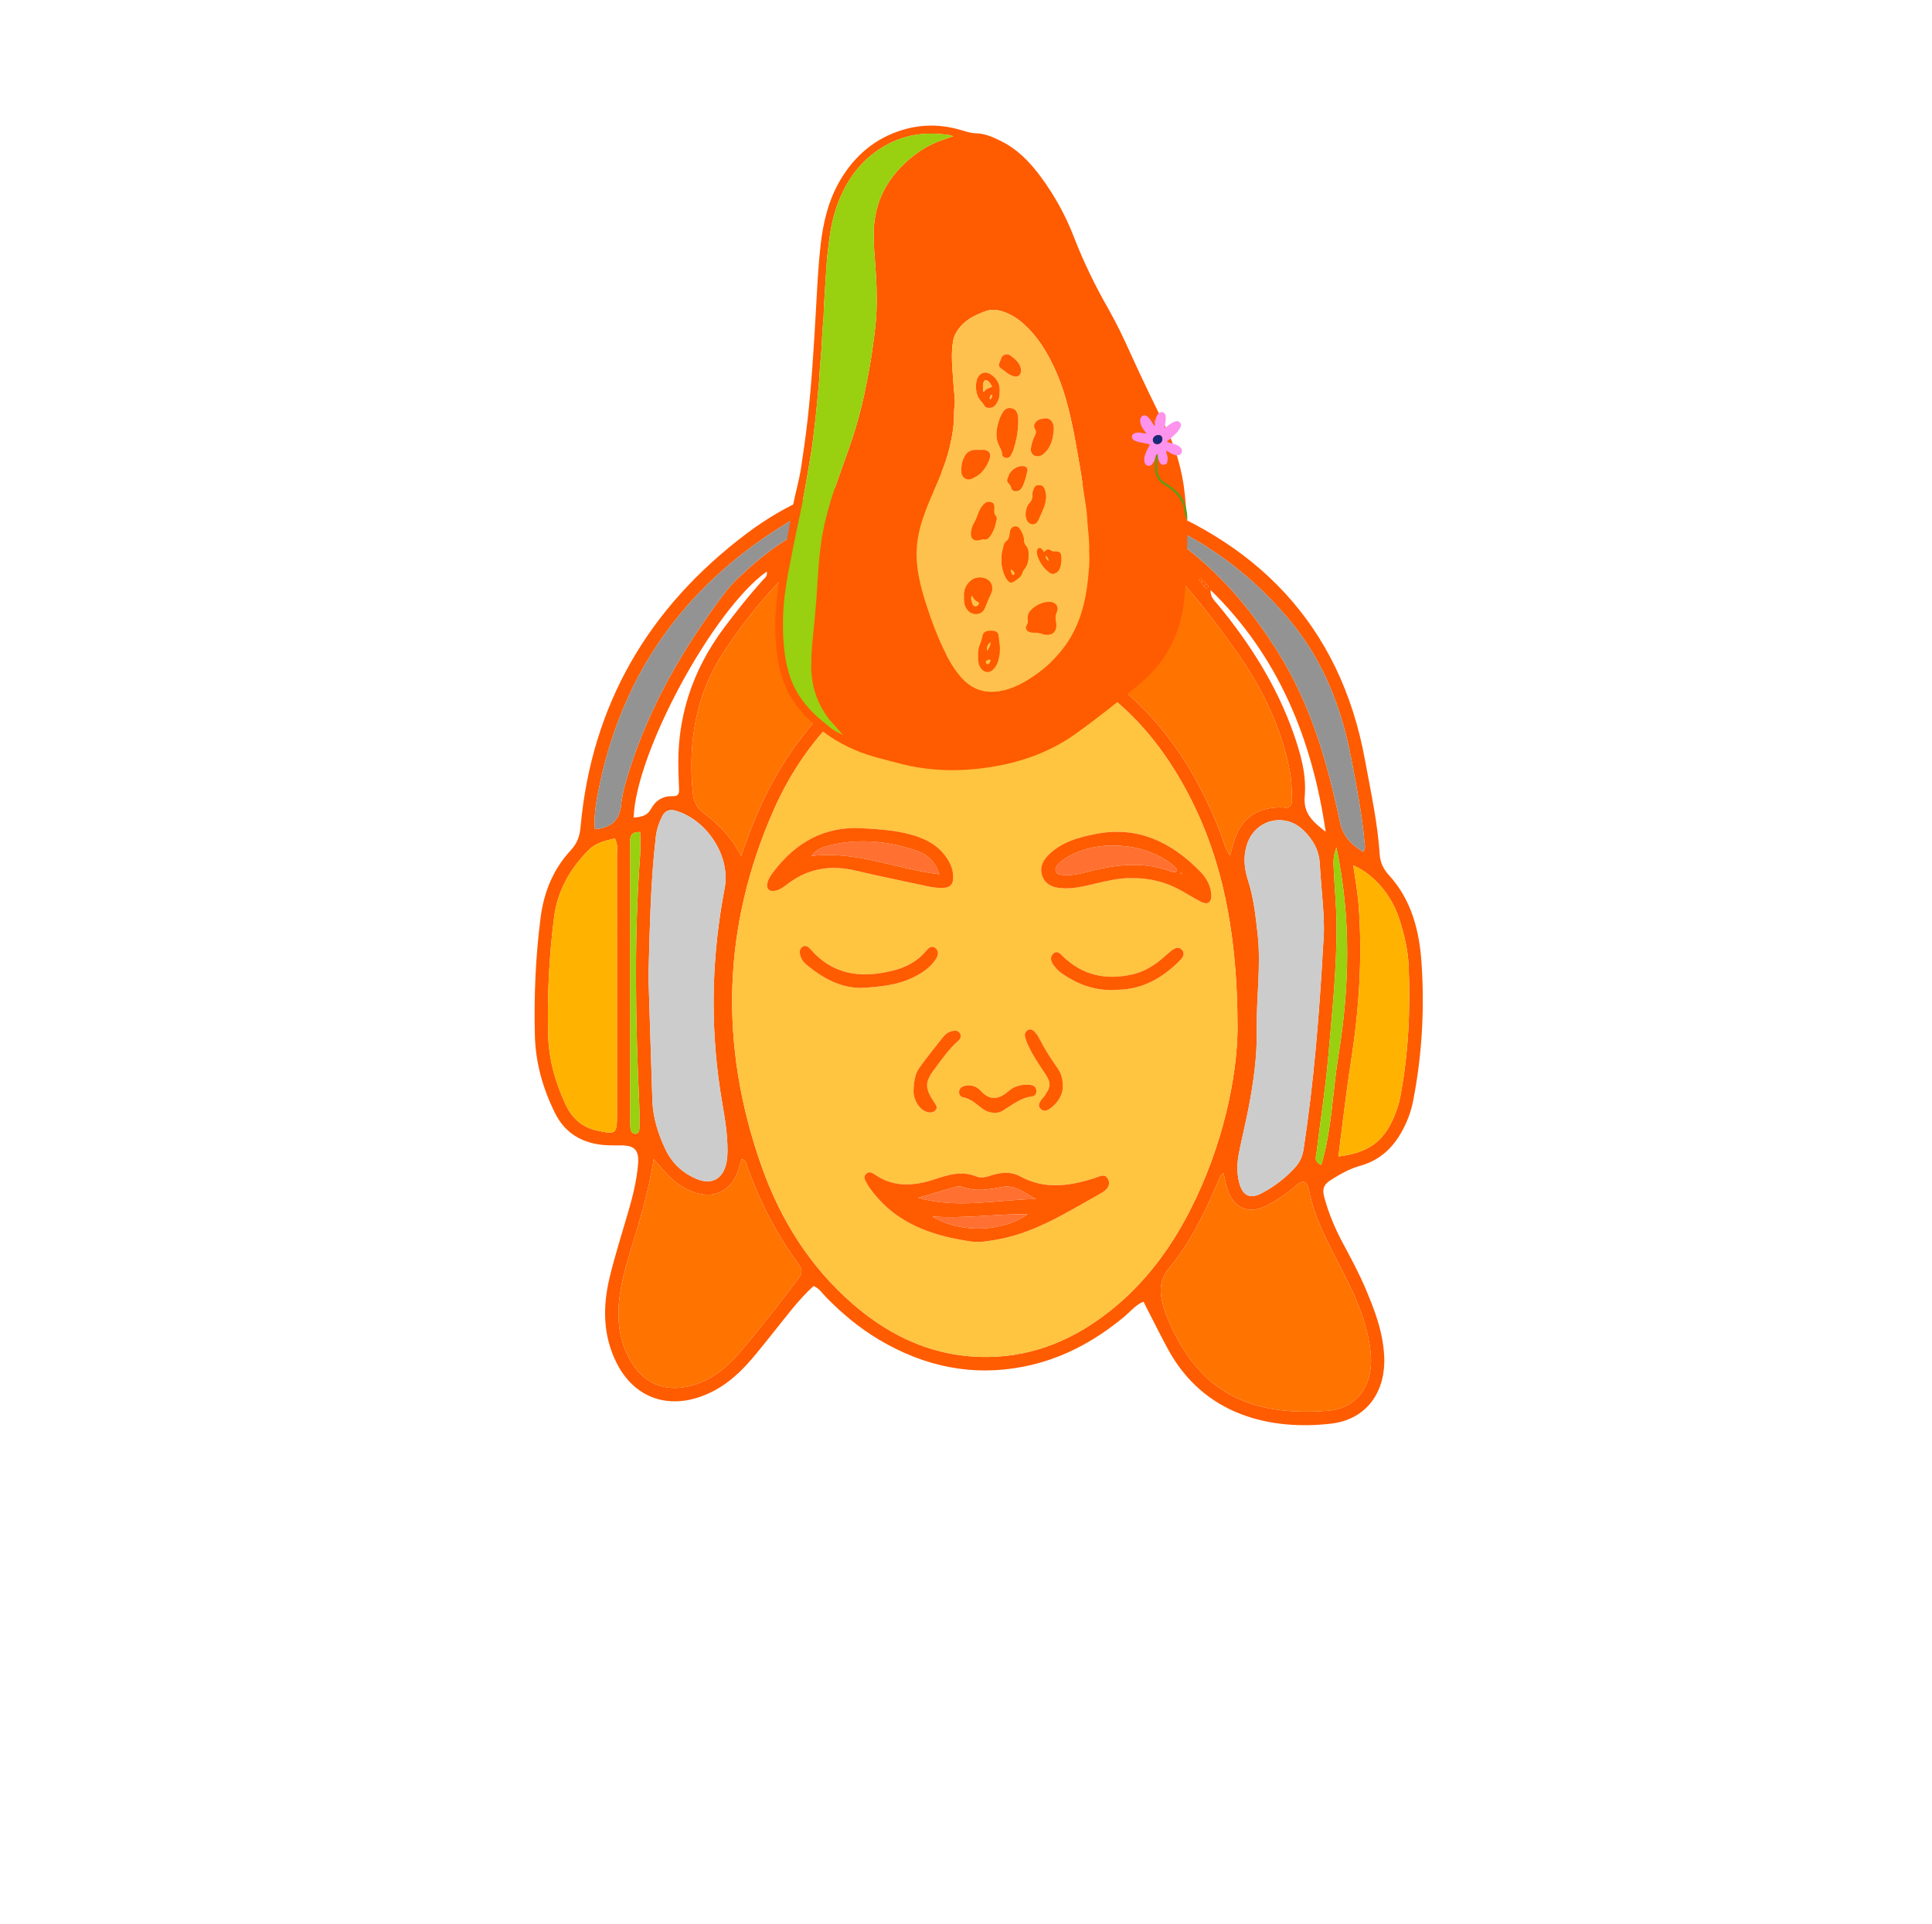 <svg xmlns="http://www.w3.org/2000/svg" viewBox="0 0 2515.45 2505.59"><g id="Capa_18" data-name="Capa 18"><path d="M1059.2,1674.65c-20.91,18.95-37.35,42.18-55.23,64.11-13.56,16.64-26.39,33.87-42.05,48.7-14.77,13.99-31.38,24.96-50.73,31.58-45.44,15.54-86.48-.98-108.2-43.91-18.13-35.82-18.43-73.56-9.3-111.47,6.96-28.9,16.02-57.3,24.35-85.86,5.82-19.97,10.81-40.06,12.65-60.87,1.65-18.68-3.6-25.55-22.44-25.45-10.42.05-20.67.22-30.99-1.62-24.93-4.45-43.28-17.68-54.57-40.34-15.97-32.03-25.47-65.96-26.31-101.75-1.21-51.28.91-102.47,7.55-153.41,4.33-33.22,16.58-62.85,39.48-87.49,8-8.61,11.38-17.92,12.43-29.6,14.36-159.74,88.4-285.95,215.68-382.04,52.43-39.58,110.53-65.24,176.17-73.36,108.5-13.42,216.91-12.11,320.66,23.38,165.95,56.75,276.6,166.95,308.96,344.98,7.42,40.81,16.44,81.44,19.1,123.03.64,10.03,5.11,18.85,11.74,26.09,29.74,32.5,39.88,72.86,42.68,114.65,4.04,60.24.65,120.44-11.02,179.9-2.95,15.01-8.53,29.17-16.31,42.46-12.08,20.63-29.07,35.14-52.24,41.6-14.18,3.96-26.42,10.93-38.84,18.8-10.1,6.41-10.77,12.86-8.21,22.3,5.63,20.82,13.89,40.55,24.07,59.54,10.79,20.13,21.66,40.21,30.47,61.33,9.07,21.76,17.68,43.68,21.4,67.09,1.41,8.85,2.35,17.91,2.18,26.84-.82,43.32-26.37,75.07-69.41,80-77.21,8.85-165-9.71-212.44-97.38-10.85-20.06-20.92-40.55-31.69-61.5-10.51,4.39-17.42,13.33-25.77,20.23-38.55,31.86-81.42,54.9-130.85,64.49-67.06,13.01-129.3-.53-187.48-35.09-25.76-15.3-48.56-34.35-69.47-55.77-4.75-4.86-8.33-11.13-16.03-14.19ZM1567.43,763.32c1.75,1.62,3.6,4.79,5.85,1.17.94-1.51-1.29-3.2-3.21-3.84-.42-2.47-1.77-3.91-4.38-3.96-.43-2.03-1.59-4.33-3.61-2.71-2.09,1.67.21,3.13,1.86,4.1,1.16,1.76,2.32,3.52,3.49,5.25ZM1611.28,1339.54c.03-136.87-24.26-235.33-71.31-318.82-28.95-51.37-65.93-95.86-115.19-129.06-53.7-36.19-112.58-52.74-177.38-43.09-58.17,8.66-106.98,36.36-149.21,76.39-38.71,36.69-68.65,79.85-90.21,128.42-67.83,152.81-71.9,308.34-16.38,465.39,24.61,69.63,62.97,131.01,119.37,179.75,50.41,43.57,108.2,69.38,175.95,68.46,59.87-.82,111.94-23.16,158.3-59.86,44.79-35.45,78.15-80.2,104.03-130.68,43.22-84.29,61.5-174.44,62.03-236.9ZM1601.53,1114.35c2.27-8.04,3.93-15.32,6.36-22.33,8.84-25.46,27.44-39.16,54.49-40.49,2.76-.14,5.6-.43,8.3.01,9.81,1.6,11.76-3.67,11.47-11.96-.4-11.77-.52-23.49-2.75-35.15-10.73-56.11-35.06-106.5-67.31-152.83-33.64-48.32-70.53-94.18-112.09-136.19-15.58-15.75-33.33-26.42-53.98-33.59-40.24-13.97-81.99-19.83-124.06-24.02-21.01-2.09-30.24,3.99-37.22,23.94-1.8,5.14-2.75,10.8-2.86,16.25-.2,10.36-.61,20.92,1.01,31.09,5.26,33.1,8.82,65.87-8.72,96.38,2.21,1.3,2.73,1.8,3.32,1.91,2.02.37,4.07.81,6.12.87,72.59,1.8,134.32,29.91,187.6,77.95,55.78,50.29,93.02,112.84,119.33,182.5,3.14,8.31,4.65,17.37,10.98,25.65ZM964.93,1114.85c1.99-5.6,4-11.19,5.97-16.8,16.87-47.96,39.18-93.15,69.81-133.87,51.23-68.12,115.05-117.42,201.29-132.25,7.1-1.22,10.39-5.12,14.02-10.56,13.98-20.94,14.84-43.62,11.85-67.69-3.91-31.45-9.21-63.33,6.87-93.49.38-.71-.89-2.3-1.87-4.59-86.54-4.83-165.81,13.99-231.34,74.97-37.65,35.04-70.38,74.44-98.68,117.41-37.11,56.35-47.3,118.69-40.78,184.77,1.08,10.96,4.93,19,14.12,25.93,19.48,14.7,36.63,31.8,48.74,56.17ZM1593.12,1527.77c-1.37.89-3.01,1.36-3.5,2.38-2.68,5.6-5.16,11.3-7.57,17.02-15.66,37.13-34.2,72.81-59.77,103.99-11.06,13.48-12.84,26.73-9.44,42.2,1.33,6.06,2.79,12.19,5.08,17.94,36.9,92.71,98.54,134.67,210.94,125.76,35.17-2.79,55.4-27.98,56.24-63.28.2-8.22-.82-16.58-2.2-24.72-5.27-31.02-17.59-59.68-31.6-87.47-18.36-36.4-39.22-71.56-47.24-112.39-2.34-11.89-8.06-13.16-17.08-5.13-11.46,10.22-24.12,18.67-37.58,25.72-23.48,12.31-43.72,3.4-51.68-22.24-1.99-6.41-3.07-13.11-4.59-19.79ZM851.12,1509.3c-6.83,43.23-18.83,82.69-31.02,122.09-6.15,19.89-11.43,39.95-13.81,60.66-3.24,28.24.38,55.42,14.87,80.28,17.2,29.52,44.72,40.71,77.83,32.34,26.7-6.75,46.97-23.3,64.28-43.63,26.49-31.12,51.6-63.34,76.1-96.07,5.79-7.73,5.43-12.13.01-19.45-28.21-38.11-49.52-79.95-65.76-124.46-1.46-4.01-1.3-9.64-8.08-12.07-1.56,5.39-2.79,10.51-4.52,15.44-9.6,27.38-32.42,37.73-59.69,27.22-11.17-4.3-20.92-10.88-29.35-19.21-6.74-6.66-12.74-14.06-20.87-23.14ZM844.29,1271.47c1.73,55.05,3.32,108.33,5.11,161.6.76,22.5,7.55,43.59,17.05,63.68,8.26,17.46,21.76,30.3,39.56,38.05,20.32,8.85,35.6.66,39.87-21.17,1.87-9.57,1.42-19.28.89-28.99-1.22-22.18-5.95-43.86-9.22-65.74-13.12-87.79-10.75-175.11,5.95-262.3,7.88-41.13-22.25-87.92-62.48-100.54-8.5-2.67-14.85-1.22-19,7.17-4.02,8.13-6.96,16.56-8.02,25.61-7.24,61.26-7.95,122.84-9.7,182.63ZM1722.82,1228.94c3.1-30.1-2.46-67.26-4.52-104.54-.97-17.52-8.94-31.46-21.43-43.43-24.54-23.52-62.68-13.81-73.27,18.61-5.21,15.94-3.6,31.51,1.36,46.9,7.28,22.57,9.78,45.8,12.42,69.25,4.7,41.64-1.72,82.99-1.06,124.48.55,34.76-4.17,69.03-10.79,103.04-3.7,19-8.33,37.83-12.16,56.81-2.62,12.98-3.31,26.19-.13,39.16,4.46,18.19,14.25,22.8,30.41,14.07,15.91-8.59,30.09-19.43,42.42-32.94,6.46-7.08,9.75-14.62,11.15-23.77,13.23-86.29,20.41-173.15,25.6-267.65ZM1774.78,1109.35c3.75-4.95,2.1-9.12,1.77-12.94-3.12-35.92-10.22-71.25-16.85-106.59-12.42-66.25-35.92-128.22-79.29-180.68-65.19-78.85-148.02-130.9-247.19-156.14-89.67-22.82-180.69-25.42-272.28-15.46-47.28,5.14-92.69,17.28-133.73,41.96-130.09,78.22-213.74,190.43-245.86,339.57-4.25,19.75-8.31,39.92-6.85,60.65,21.23-1.81,32.13-11.19,34.28-32.22,1.6-15.66,6.39-31.19,11.24-46.3,26.72-83.35,70.01-157.91,122.33-227.52,10.85-14.44,24.33-26.46,37.88-38.39,56.29-49.55,123.69-75.18,195.62-90.69,49.33-10.64,99.27-7.62,149.03-3.76,56.62,4.39,111.37,16.41,163.38,40.34,21.54,9.91,42.01,21.13,60.49,35.79,47.21,37.45,84.74,83.23,116.46,134.28,42.02,67.62,63.31,142.69,79.47,219.46,4.07,19.35,15.57,29.13,30.11,38.66ZM800.64,1091.96c-13.63,2.74-25.75,6.15-34.77,15.38-23.8,24.35-40.05,52.6-44.47,87.06-6.52,50.89-9.02,101.99-7.72,153.22.8,31.49,9.19,61.43,22.4,89.98,8.3,17.94,21.21,30.28,41.21,34.59,24.77,5.34,26.06,4.59,26.07-20.22.02-112.78.03-225.56-.07-338.34,0-6.7,1.53-13.69-2.65-21.66ZM1742.59,1505.95c39.56-5,59.26-19.5,72.89-52.71,3.13-7.63,5.85-15.6,7.41-23.67,10.94-56.64,13.55-113.91,11.21-171.38-.84-20.72-5.75-41.08-12.03-60.9-10.1-31.9-33.62-59.16-60.13-70.39,2.3,16.41,5.41,32.72,6.74,49.18,5.68,69.98.73,139.45-10.12,208.72-6.18,39.49-10.52,79.28-15.98,121.16ZM824.98,1064.61c10.17-.57,17.97-2.69,22.43-10.95,6.19-11.47,15.66-17.33,28.66-16.9,6.55.22,8.39-2.89,8.07-8.77-.42-7.6-.49-15.22-.78-22.82-2.7-69.83,17.82-132.26,59.62-188.02,15.79-21.06,32.14-41.63,49.69-61.25,2.67-2.98,7.25-5.56,5.6-11.66-70.06,50.01-170.37,235.26-173.28,320.37ZM1740.04,1103.52c-4.59,11.95-3.92,20.03-3.57,27.84,1.05,23.49,3.41,46.95,3.65,70.43.59,58.2-5.68,116.07-10.71,173.94-3.65,41.99-10.21,83.73-15.39,125.59-.64,5.16-3.61,11.1,6.27,15.76,13.96-46.87,14.65-95.32,22.32-142.45,14.43-88.76,16.92-177.72-2.56-271.12ZM1576.17,768.28c-.67,9.51,5.64,14.33,10.3,20.01,41.11,50.14,75.51,104.15,97.29,165.65,9.55,26.97,17.46,54.63,14.96,83.17-2.04,23.28,12.31,34.08,27.32,46.03-17.59-120.58-61.41-228.62-149.87-314.86ZM833.51,1083.49c-15.62-.86-12.93,10.41-12.93,19.67-.04,117.49-.03,234.97-.02,352.46,0,4.15-.12,8.31.19,12.43.32,4.32,1.86,8.68,6.96,8.32,4.03-.29,4.82-4.5,4.85-7.98.09-9.67.21-19.36-.22-29.01-4.84-108.44-6.98-216.87,1.07-325.27.75-10.13.1-20.37.1-30.63Z" fill="#ff5b00" stroke-width="0"></path><path d="M1611.28,1339.54c-.53,62.46-18.81,152.61-62.03,236.9-25.88,50.48-59.24,95.23-104.03,130.68-46.37,36.7-98.44,59.04-158.3,59.86-67.75.92-125.54-24.89-175.95-68.46-56.4-48.75-94.76-110.13-119.37-179.75-55.52-157.05-51.45-312.58,16.38-465.39,21.56-48.57,51.49-91.73,90.21-128.42,42.23-40.03,91.04-67.72,149.21-76.39,64.8-9.65,123.68,6.9,177.38,43.09,49.26,33.2,86.24,77.68,115.19,129.06,47.05,83.49,71.34,181.95,71.31,318.82ZM1266.88,1616.99c4.14,0,8.3.23,12.43-.07,4.12-.3,8.2-1.13,12.31-1.72,52.8-7.53,96.54-36.14,141.7-61.29,6.37-3.55,13.58-9.79,9.36-18.3-4.33-8.72-12.14-3.04-18.33-1.13-32.48,10.02-64.5,14.82-96.43-2.83-10.45-5.78-22.56-5.33-34.39-1.93-7.19,2.06-14.8,5.38-22.3,2.28-18.84-7.78-36.27-2.34-54.28,3.63-26.39,8.76-52.79,11-77.54-5.88-3.28-2.24-7.27-5.01-11.3-1.56-5.1,4.36-1.47,8.85.67,12.98,1.58,3.04,3.67,5.85,5.73,8.62,33,44.3,80.61,60.01,132.38,67.2ZM1122.11,1078.46c-48.47-2.62-85.43,18.25-114.27,55.7-3.8,4.93-7.59,10.01-8.77,16.27-1.37,7.25,2.4,10.57,9.33,9.63,7.08-.97,12.63-5.68,18.05-9.74,26.84-20.13,56.26-24.1,88.38-16.46,30.89,7.34,62.05,13.53,93.08,20.3,7.48,1.63,14.99,2.59,22.62,1.77,6.42-.69,9.87-4.55,10.39-10.86.64-7.77-1.12-15.14-4.74-22-8.87-16.81-23.17-27.1-40.7-33.29-23.76-8.38-48.63-9.81-73.37-11.32ZM1473.15,1143.48c24.5-.3,45.62,5.43,65.34,16.51,8.45,4.75,16.68,9.89,25.28,14.34,8.08,4.19,13.53,1.05,13.37-7.88-.23-12.39-6.01-22.88-14.35-31.42-37.42-38.28-81.22-59.9-136.22-49.06-22.47,4.43-44.69,10.43-61.63,27.5-7.81,7.86-11.99,17.31-7.47,28.31,4.14,10.08,12.99,13.67,23.26,14.69,15.49,1.53,30.28-2.27,45.09-5.77,16.19-3.83,32.36-7.6,47.34-7.22ZM1121.41,1286.46c24.47-1.43,47.19-3.57,68.14-13.99,11.27-5.6,21.61-12.52,28.69-23.23,3.23-4.88,4.84-10.81-.58-14.9-5.05-3.8-9.21.56-12.23,4.22-11.56,13.99-26.78,21.39-44,25.61-40.4,9.91-76.94,5.47-105.95-27.88-2.77-3.18-6.26-6.18-10.69-3.34-4.07,2.61-3.88,7.13-2.83,11.24,1.23,4.81,4.19,8.84,7.94,11.94,21.24,17.55,44.48,30.42,71.5,30.32ZM1448.97,1289.23c3.86-.2,7.99-.34,12.12-.63,29.82-2.11,53.57-16.51,74.24-36.97,3.99-3.95,8.23-8.89,3.82-14.35-4.49-5.57-10.01-2.47-14.53,1.13-4.31,3.43-8.27,7.3-12.53,10.81-11.29,9.32-23.59,16.49-38.16,19.74-34.04,7.59-64.24,1.25-89.8-23.38-3.4-3.27-7.02-8.23-12.18-4.23-5.33,4.13-3.78,10.26-.53,14.91,3.1,4.42,7.09,8.58,11.53,11.64,19.73,13.62,41.36,21.83,66.03,21.34ZM1189.4,1419.78c-.38,11.42,6.95,25.02,17.59,28.14,4.25,1.25,8.46.99,11.33-2.61,2.61-3.27.43-6.24-1.59-9.24-12.69-18.9-13-26.82.12-44.11,9.58-12.62,18.39-25.95,30.61-36.44,3.23-2.77,4.96-6.96,1.64-10.96-2.5-3-6.25-2.55-9.63-1.82-4.95,1.07-8.8,4.24-11.81,8.02-10.32,12.96-20.69,25.9-30.39,39.32-5.34,7.39-7.31,16.33-7.86,29.7ZM1383.75,1416.31c.35-11.58-2.42-19.24-7.33-26.17-8.78-12.38-16.87-25.16-23.69-38.74-1.51-3.01-3.74-5.76-6.04-8.26-1.88-2.04-4.67-3.41-7.41-2.27-3.47,1.44-5.53,4.76-4.78,8.3.98,4.63,2.79,9.17,4.83,13.48,5.63,11.85,12.89,22.73,20.22,33.59,9.46,14.03,9.21,18.27-.08,31.52-1.18,1.68-2.78,3.08-3.95,4.76-2.47,3.54-4.29,7.5-.83,11.21,4.3,4.6,9.14,2.28,13.02-.6,9.92-7.35,15.53-17.29,16.04-26.83ZM1290.79,1448.67c5.8,1.08,10.74.16,14.78-2.35,12.19-7.57,23.37-16.9,38.47-18.66,3.45-.4,5.7-3.78,5.26-7.73-.55-4.99-4.19-6.89-8.56-7.27-10-.87-19.73,1.47-27.11,7.83-12.98,11.19-24.39,13.57-37.09-.36-5.13-5.63-12.81-8.02-20.91-5.99-3.56.89-6.17,3.11-6.81,6.83-.7,4,1.62,7.24,5.05,7.88,10.07,1.86,17.01,8.6,24.61,14.41,3.9,2.98,8.29,4.84,12.31,5.42Z" fill="#ffc440" stroke-width="0"></path><path d="M1601.53,1114.35c-6.34-8.29-7.84-17.35-10.98-25.65-26.31-69.66-63.55-132.21-119.33-182.5-53.28-48.03-115.02-76.15-187.6-77.95-2.05-.05-4.09-.49-6.12-.87-.59-.11-1.11-.61-3.32-1.91,17.54-30.51,13.98-63.28,8.72-96.38-1.62-10.17-1.21-20.73-1.01-31.09.11-5.45,1.06-11.11,2.86-16.25,6.98-19.95,16.2-26.03,37.22-23.94,42.07,4.19,83.82,10.04,124.06,24.02,20.65,7.17,38.4,17.84,53.98,33.59,41.56,42.01,78.45,87.87,112.09,136.19,32.25,46.32,56.57,96.71,67.31,152.83,2.23,11.66,2.34,23.38,2.75,35.15.28,8.28-1.66,13.56-11.47,11.96-2.7-.44-5.53-.15-8.3-.01-27.05,1.33-45.64,15.03-54.49,40.49-2.43,7.01-4.1,14.29-6.36,22.33Z" fill="#ff7300" stroke-width="0"></path><path d="M964.93,1114.85c-12.11-24.37-29.26-41.47-48.74-56.17-9.18-6.93-13.03-14.97-14.12-25.93-6.52-66.08,3.67-128.42,40.78-184.77,28.3-42.97,61.02-82.37,98.68-117.41,65.53-60.98,144.8-79.81,231.34-74.97.98,2.29,2.25,3.88,1.87,4.59-16.07,30.16-10.78,62.03-6.87,93.49,2.99,24.07,2.13,46.74-11.85,67.69-3.64,5.45-6.92,9.34-14.02,10.56-86.24,14.83-150.06,64.13-201.29,132.25-30.63,40.73-52.94,85.91-69.81,133.87-1.97,5.61-3.98,11.2-5.97,16.8Z" fill="#ff7300" stroke-width="0"></path><path d="M1593.12,1527.77c1.52,6.67,2.6,13.37,4.59,19.79,7.96,25.64,28.2,34.54,51.68,22.24,13.46-7.05,26.12-15.5,37.58-25.72,9.01-8.04,14.74-6.77,17.08,5.13,8.03,40.83,28.88,75.99,47.24,112.39,14.02,27.79,26.34,56.45,31.6,87.47,1.38,8.14,2.39,16.49,2.2,24.72-.84,35.3-21.06,60.49-56.24,63.28-112.4,8.91-174.04-33.05-210.94-125.76-2.29-5.75-3.74-11.88-5.08-17.94-3.4-15.47-1.62-28.72,9.44-42.2,25.57-31.18,44.12-66.86,59.77-103.99,2.41-5.72,4.89-11.42,7.57-17.02.49-1.02,2.13-1.49,3.5-2.38Z" fill="#ff7300" stroke-width="0"></path><path d="M851.12,1509.3c8.13,9.08,14.13,16.48,20.87,23.14,8.42,8.33,18.18,14.91,29.35,19.21,27.28,10.51,50.09.16,59.69-27.22,1.73-4.94,2.96-10.05,4.52-15.44,6.78,2.43,6.62,8.06,8.08,12.07,16.24,44.51,37.56,86.35,65.76,124.46,5.42,7.32,5.78,11.72-.01,19.45-24.5,32.72-49.61,64.95-76.1,96.07-17.31,20.33-37.59,36.88-64.28,43.63-33.11,8.37-60.63-2.82-77.83-32.34-14.49-24.87-18.11-52.04-14.87-80.28,2.38-20.71,7.65-40.77,13.81-60.66,12.19-39.4,24.19-78.87,31.02-122.09Z" fill="#ff7300" stroke-width="0"></path><path d="M844.29,1271.47c1.74-59.79,2.45-121.37,9.7-182.63,1.07-9.04,4-17.48,8.02-25.61,4.15-8.39,10.51-9.84,19-7.17,40.23,12.62,70.36,59.41,62.48,100.54-16.7,87.19-19.07,174.51-5.95,262.3,3.27,21.88,8,43.56,9.22,65.74.53,9.7.98,19.42-.89,28.99-4.27,21.83-19.54,30.02-39.87,21.17-17.8-7.75-31.31-20.6-39.56-38.05-9.5-20.09-16.29-41.18-17.05-63.68-1.79-53.27-3.38-106.54-5.11-161.6Z" fill="#ccc" stroke-width="0"></path><path d="M1722.82,1228.94c-5.19,94.5-12.37,181.36-25.6,267.65-1.4,9.14-4.7,16.69-11.15,23.77-12.33,13.52-26.51,24.35-42.42,32.94-16.16,8.72-25.95,4.12-30.41-14.07-3.18-12.97-2.49-26.17.13-39.16,3.84-18.98,8.46-37.8,12.16-56.81,6.62-34.01,11.34-68.28,10.79-103.04-.65-41.49,5.76-82.83,1.06-124.48-2.64-23.45-5.14-46.69-12.42-69.25-4.96-15.39-6.57-30.96-1.36-46.9,10.59-32.42,48.73-42.13,73.27-18.61,12.49,11.97,20.46,25.91,21.43,43.43,2.06,37.29,7.63,74.44,4.52,104.54Z" fill="#ccc" stroke-width="0"></path><path d="M1774.78,1109.35c-14.54-9.52-26.04-19.31-30.11-38.66-16.16-76.76-37.45-151.83-79.47-219.46-31.72-51.05-69.26-96.83-116.46-134.28-18.49-14.66-38.95-25.88-60.49-35.79-52.01-23.93-106.76-35.95-163.38-40.34-49.76-3.86-99.7-6.88-149.03,3.76-71.93,15.52-139.34,41.15-195.62,90.69-13.55,11.93-27.02,23.95-37.88,38.39-52.32,69.61-95.61,144.16-122.33,227.52-4.84,15.11-9.63,30.64-11.24,46.3-2.15,21.03-13.05,30.41-34.28,32.22-1.45-20.73,2.6-40.9,6.85-60.65,32.12-149.14,115.78-261.35,245.86-339.57,41.04-24.68,86.45-36.82,133.73-41.96,91.59-9.96,182.61-7.36,272.28,15.46,99.18,25.24,182.01,77.29,247.19,156.14,43.37,52.46,66.86,114.43,79.29,180.68,6.63,35.34,13.74,70.68,16.85,106.59.33,3.81,1.97,7.99-1.77,12.94Z" fill="#939393" stroke-width="0"></path><path d="M800.64,1091.96c4.18,7.97,2.65,14.96,2.65,21.66.11,112.78.09,225.56.07,338.34,0,24.81-1.3,25.56-26.07,20.22-20.01-4.31-32.91-16.65-41.21-34.59-13.22-28.55-21.61-58.49-22.4-89.98-1.3-51.23,1.2-102.33,7.72-153.22,4.42-34.46,20.67-62.71,44.47-87.06,9.02-9.23,21.13-12.64,34.77-15.38Z" fill="#ffb300" stroke-width="0"></path><path d="M1742.59,1505.95c5.46-41.89,9.8-81.67,15.98-121.16,10.85-69.27,15.8-138.74,10.12-208.72-1.33-16.46-4.45-32.77-6.74-49.18,26.51,11.23,50.03,38.49,60.13,70.39,6.28,19.82,11.18,40.18,12.03,60.9,2.34,57.47-.27,114.75-11.21,171.38-1.56,8.07-4.28,16.04-7.41,23.67-13.63,33.21-33.33,47.71-72.89,52.71Z" fill="#ffb300" stroke-width="0"></path><path d="M1740.04,1103.52c19.48,93.4,16.99,182.36,2.56,271.12-7.66,47.13-8.35,95.57-22.32,142.45-9.87-4.66-6.91-10.6-6.27-15.76,5.18-41.86,11.74-83.6,15.39-125.59,5.03-57.86,11.3-115.74,10.71-173.94-.24-23.49-2.6-46.95-3.65-70.43-.35-7.81-1.02-15.89,3.57-27.84Z" fill="#99d00f" stroke-width="0"></path><path d="M833.51,1083.49c0,10.25.65,20.49-.1,30.63-8.06,108.41-5.91,216.83-1.07,325.27.43,9.66.3,19.34.22,29.01-.03,3.48-.83,7.69-4.85,7.98-5.1.36-6.63-4.01-6.96-8.32-.31-4.13-.19-8.29-.19-12.43,0-117.49-.02-234.97.02-352.46,0-9.26-2.68-20.53,12.93-19.67Z" fill="#99d00f" stroke-width="0"></path><path d="M1563.9,758.09c-1.62-.99-3.92-2.46-1.83-4.12,2.03-1.61,3.19.69,3.61,2.72-.56.51-1.16.98-1.78,1.41Z" fill="#ff5b00" stroke-width="0"></path><path d="M1567.41,763.35c-1.16-1.76-2.32-3.52-3.49-5.27.61-.42,1.2-.89,1.77-1.4,2.61.05,3.95,1.49,4.38,3.96-.93.85-1.82,1.75-2.65,2.7Z" fill="#ff5b00" stroke-width="0"></path><path d="M1570.06,760.64c1.92.64,4.15,2.33,3.21,3.84-2.25,3.62-4.09.45-5.85-1.15.83-.93,1.71-1.84,2.64-2.69Z" fill="#ff5b00" stroke-width="0"></path><path d="M1266.88,1616.99c-51.77-7.19-99.38-22.89-132.38-67.2-2.06-2.77-4.15-5.57-5.73-8.62-2.15-4.13-5.78-8.62-.67-12.98,4.04-3.45,8.02-.67,11.3,1.56,24.76,16.88,51.16,14.63,77.54,5.88,18.01-5.98,35.44-11.41,54.28-3.63,7.49,3.09,15.1-.22,22.3-2.28,11.84-3.39,23.94-3.84,34.39,1.93,31.93,17.65,63.95,12.85,96.43,2.83,6.19-1.91,14-7.59,18.33,1.13,4.22,8.51-2.99,14.75-9.36,18.3-45.16,25.15-88.9,53.76-141.7,61.29-4.1.58-8.18,1.42-12.31,1.72-4.12.3-8.28.07-12.43.07ZM1195.46,1559.8c51.2,14.57,102,2.43,153.16,1.49-13.98-7.63-27.28-18.71-43.35-15.75-17.88,3.3-34.99,6.65-52.65-.14-2.87-1.1-6.87-.27-10.07.62-15.75,4.41-31.4,9.15-47.09,13.78ZM1213.98,1584.12c36.65,22.42,91.66,20.26,124.2-3.16-40.63-.36-80.88,5.93-124.2,3.16Z" fill="#ff5b00" stroke-width="0"></path><path d="M1122.11,1078.46c24.74,1.51,49.61,2.94,73.37,11.32,17.53,6.18,31.83,16.48,40.7,33.29,3.62,6.86,5.38,14.22,4.74,22-.52,6.31-3.97,10.17-10.39,10.86-7.63.82-15.14-.14-22.62-1.77-31.03-6.77-62.19-12.96-93.08-20.3-32.12-7.64-61.54-3.67-88.38,16.46-5.42,4.07-10.97,8.78-18.05,9.74-6.93.94-10.69-2.38-9.33-9.63,1.18-6.26,4.97-11.34,8.77-16.27,28.84-37.45,65.8-58.32,114.27-55.7ZM1223.02,1138.46c-5.56-16.72-15.15-25.44-27.67-29.91-37.09-13.26-75.16-17.11-113.89-8.08-8.72,2.03-17.72,4.6-25.03,14.17,58.07-7.11,109.29,16.76,166.59,23.83Z" fill="#ff5b00" stroke-width="0"></path><path d="M1473.15,1143.48c-14.99-.38-31.16,3.39-47.34,7.22-14.81,3.5-29.6,7.3-45.09,5.77-10.27-1.01-19.12-4.61-23.26-14.69-4.51-10.99-.33-20.45,7.47-28.31,16.95-17.06,39.17-23.07,61.63-27.5,55-10.84,98.81,10.78,136.22,49.06,8.35,8.54,14.13,19.03,14.35,31.42.16,8.93-5.29,12.07-13.37,7.88-8.59-4.46-16.83-9.6-25.28-14.34-19.72-11.08-40.84-16.81-65.34-16.51ZM1532.53,1134.71c-.25-1.29-.03-3.11-.83-3.88-35.35-34.42-105.77-40-146.77-11.7-2.26,1.56-4.43,3.33-6.4,5.24-3.05,2.95-5.64,6.29-3.61,10.87,1.68,3.79,5.47,3.79,8.85,4.12,14.11,1.38,27.41-3.01,40.8-6.23,33.52-8.06,66.86-10.79,99.99,1.7,2.61.98,5.32,1.35,7.97-.12ZM1538.18,1136.15c-.49.34-.98.69-1.47,1.03.41.44.79,1.18,1.24,1.22.45.05.97-.6,1.46-.94-.41-.44-.82-.87-1.23-1.31Z" fill="#ff5b00" stroke-width="0"></path><path d="M1121.41,1286.46c-27.02.09-50.26-12.77-71.5-30.32-3.75-3.1-6.7-7.13-7.94-11.94-1.05-4.11-1.25-8.63,2.83-11.24,4.43-2.84,7.92.16,10.69,3.34,29.01,33.35,65.55,37.78,105.95,27.88,17.22-4.22,32.44-11.62,44-25.61,3.03-3.66,7.19-8.02,12.23-4.22,5.42,4.08,3.81,10.01.58,14.9-7.08,10.71-17.42,17.63-28.69,23.23-20.96,10.41-43.68,12.55-68.14,13.99Z" fill="#ff5b00" stroke-width="0"></path><path d="M1448.97,1289.23c-24.67.49-46.3-7.72-66.03-21.34-4.44-3.06-8.43-7.22-11.53-11.64-3.25-4.64-4.8-10.78.53-14.91,5.16-4,8.78.96,12.18,4.23,25.56,24.64,55.76,30.97,89.8,23.38,14.57-3.25,26.87-10.43,38.16-19.74,4.25-3.51,8.22-7.38,12.53-10.81,4.52-3.6,10.04-6.69,14.53-1.13,4.41,5.46.17,10.4-3.82,14.35-20.67,20.46-44.42,34.85-74.24,36.97-4.13.29-8.26.43-12.12.63Z" fill="#ff5b00" stroke-width="0"></path><path d="M1189.4,1419.78c.56-13.37,2.53-22.31,7.86-29.7,9.7-13.42,20.07-26.36,30.39-39.32,3.01-3.78,6.86-6.94,11.81-8.02,3.38-.74,7.14-1.18,9.63,1.82,3.32,4,1.59,8.19-1.64,10.96-12.22,10.49-21.04,23.82-30.61,36.44-13.12,17.29-12.81,25.21-.12,44.11,2.02,3,4.2,5.97,1.59,9.24-2.87,3.6-7.07,3.86-11.33,2.61-10.64-3.12-17.97-16.73-17.59-28.14Z" fill="#ff5b00" stroke-width="0"></path><path d="M1383.75,1416.31c-.51,9.53-6.12,19.48-16.04,26.83-3.88,2.88-8.73,5.2-13.02.6-3.46-3.71-1.64-7.67.83-11.21,1.18-1.69,2.77-3.08,3.95-4.76,9.29-13.25,9.53-17.49.08-31.52-7.33-10.87-14.59-21.74-20.22-33.59-2.04-4.3-3.86-8.84-4.83-13.48-.75-3.54,1.31-6.86,4.78-8.3,2.74-1.14,5.53.23,7.41,2.27,2.3,2.5,4.53,5.25,6.04,8.26,6.82,13.58,14.91,26.36,23.69,38.74,4.91,6.93,7.68,14.59,7.33,26.17Z" fill="#ff5b00" stroke-width="0"></path><path d="M1290.79,1448.67c-4.03-.58-8.41-2.44-12.31-5.42-7.6-5.81-14.54-12.55-24.61-14.41-3.42-.63-5.74-3.88-5.05-7.88.65-3.72,3.25-5.94,6.81-6.83,8.09-2.03,15.77.36,20.91,5.99,12.7,13.93,24.11,11.55,37.09.36,7.37-6.36,17.11-8.7,27.11-7.83,4.37.38,8.01,2.28,8.56,7.27.44,3.96-1.81,7.33-5.26,7.73-15.11,1.76-26.28,11.1-38.47,18.66-4.04,2.51-8.98,3.44-14.78,2.35Z" fill="#ff5b00" stroke-width="0"></path><path d="M1195.46,1559.8c15.69-4.62,31.35-9.36,47.09-13.78,3.21-.9,7.2-1.73,10.07-.62,17.66,6.79,34.77,3.44,52.65.14,16.06-2.96,29.37,8.12,43.35,15.75-51.16.94-101.96,13.09-153.16-1.49Z" fill="#ff7031" stroke-width="0"></path><path d="M1213.98,1584.12c43.32,2.77,83.57-3.52,124.2-3.16-32.54,23.41-87.55,25.58-124.2,3.16Z" fill="#ff7031" stroke-width="0"></path><path d="M1223.02,1138.46c-57.3-7.07-108.52-30.93-166.59-23.83,7.31-9.56,16.32-12.13,25.03-14.17,38.73-9.03,76.8-5.18,113.89,8.08,12.52,4.48,22.11,13.2,27.67,29.91Z" fill="#ff7031" stroke-width="0"></path><path d="M1532.53,1134.71c-2.65,1.47-5.36,1.11-7.97.12-33.14-12.49-66.47-9.77-99.99-1.7-13.39,3.22-26.69,7.61-40.8,6.23-3.37-.33-7.17-.33-8.85-4.12-2.03-4.58.57-7.92,3.61-10.87,1.98-1.91,4.14-3.68,6.4-5.24,41-28.3,111.41-22.72,146.77,11.7.8.77.58,2.59.83,3.88Z" fill="#ff7031" stroke-width="0"></path><path d="M1538.18,1136.15c.41.44.82.87,1.23,1.31-.49.34-1.01.99-1.46.94-.45-.05-.83-.79-1.24-1.22.49-.34.98-.69,1.47-1.03Z" fill="#ff5b00" stroke-width="0"></path></g><g id="Capa_20" data-name="Capa 20"><g><path d="M1096.33,956.18c.63-.17,1.61.3,1.53.42-.76,1.16-1.16.3-1.56-.39l.03-.03Z" fill="#9acf0f" stroke-width="0"></path><path d="M1096.31,956.21c-.52-.29-1.04-.58-1.56-.86.19-.19.38-.38.57-.56.61.27,1.1.63,1.02,1.4,0,0-.03.03-.03.03Z" fill="#9acf0f" stroke-width="0"></path><g><path d="M1545.68,704.45c.09,27.31-1.38,51.75-3.83,76.1-4.51,44.8-23.88,81.85-58.75,110.63-26.69,22.03-53.76,43.6-81.86,63.8-31.97,22.98-67.96,36.4-106.56,43.05-42.01,7.24-83.86,6.83-125.19-4.3-18.52-4.99-37.34-9.09-55.14-16.6-25.73-10.85-48.28-26.2-67.38-46.6-19.01-20.29-30.01-44.43-34.22-71.74-3.21-20.86-3.92-41.79-2.68-62.92,1.69-28.6,6.83-56.59,12.77-84.49,3.37-15.83,5.95-31.79,8.64-47.74,3.13-18.54,8.82-36.54,11.61-55.17,3.03-20.2,5.96-40.41,8.25-60.7,5.61-49.69,8.47-99.58,11.32-149.47,1.51-26.46,2.76-52.94,5.75-79.3,3.37-29.61,10.2-58.19,25.45-84.18,18.9-32.19,45.56-54.91,81.63-65.75,25.31-7.61,50.71-7.19,75.97.38,6.37,1.91,12.49,3.96,19.38,4.13,11.71.29,22.28,5.05,32.7,10.26,21.43,10.72,37.43,27.29,51.41,46.2,17.91,24.23,32.37,50.39,43.21,78.46,12.5,32.35,27.59,63.4,44.8,93.49,10.75,18.8,20.02,38.38,28.92,58.12,13.89,30.79,28.58,61.2,43.61,91.45,14.43,29.04,23.9,59.77,27.1,92.09,2.09,21.12,3.91,42.32,3.07,60.8ZM1096.33,956.18c.08-.77-.4-1.13-1.02-1.4-2.93-3.3-5.8-6.64-8.79-9.88-20.23-21.92-30.28-47.79-30.37-77.61-.04-12.95,1.03-25.79,2.3-38.67,1.5-15.25,3.09-30.5,4.24-45.8,1.07-14.28,1.79-28.6,2.89-42.88.8-10.47,1.79-20.94,3.22-31.29,3.31-24.03,9.49-47.46,17.3-70.41,7.55-22.17,15.91-44.06,23.26-66.31,6.34-19.18,11.69-38.64,15.9-58.39,4.58-21.49,8.61-43.08,11.51-64.89,2.03-15.21,4.08-30.37,4.53-45.73.54-18.41-.05-36.8-1.51-55.14-1.16-14.5-2.25-28.98-2.3-43.53-.03-9.75,1.27-19.32,3.39-28.78,5.1-22.73,16.63-42.03,32.68-58.52,15.86-16.28,34.46-28.63,56.28-35.73,3.36-1.09,6.7-2.25,11.42-3.84-3.46-.9-5.48-1.69-7.57-1.93-12.65-1.5-25.26-2.14-38.03-.41-13.81,1.87-26.81,6-39.04,12.37-26.54,13.84-45.76,34.86-58.92,61.57-9.18,18.64-14.57,38.35-17.46,58.92-2.08,14.8-3.75,29.6-4.57,44.5-.83,14.91-2.02,29.81-2.81,44.73-.42,7.87-.29,15.79-1.15,23.6-1.74,15.87-1.53,31.85-3.29,47.71-1.16,10.43-1.29,20.92-2.29,31.37-1.65,17.26-3.04,34.55-5.12,51.76-1.33,11-2.49,22.04-4.14,32.99-2,13.35-4.49,26.63-6.67,39.96-2.9,17.72-6.52,35.3-10.08,52.89-2.16,10.67-4.74,21.27-6.76,31.97-3.14,16.64-6.84,33.17-9.37,49.94-1.66,10.97-3.25,21.98-3.89,33.01-1.05,17.95-.9,35.97,1.07,53.9.57,5.2,1.32,10.41,2.34,15.54,2.69,13.53,6.75,26.57,13.7,38.65,10.06,17.48,23.88,31.49,39.74,43.63,5.58,4.27,11.03,8.85,17.8,11.29.52.29,1.04.58,1.56.87.4.7.8,1.55,1.56.39.08-.12-.9-.59-1.53-.42ZM1418.02,718.4c.75-13.23-1.38-26.23-2.28-39.3-.4-5.83-.57-11.72-1.51-17.48-3.31-20.28-5.63-40.72-9.45-60.92-2.54-13.46-4.61-27.01-7.34-40.42-5.15-25.32-11.29-50.35-21.56-74.23-10.65-24.77-24.02-47.52-44.57-65.52-7.57-6.63-16.04-11.63-25.51-14.82-7.19-2.43-14.62-3.1-22.01-.69-3.06,1-6.01,2.35-8.99,3.6-9.03,3.79-17.3,8.77-23.86,16.16-4.76,5.36-8.58,11.68-9.85,18.56-3.41,18.45-.9,37.05.23,55.58.42,6.83,1.18,13.64,1.77,20.46.53,6.09-.98,12.08-.88,18.14.25,15.25-2.29,30.12-5.79,44.88-4.92,20.75-13.42,40.18-21.86,59.64-6.5,14.99-12.66,30.05-16.81,45.98-4.72,18.15-5.53,36.34-2.81,54.61,2.76,18.57,8.2,36.58,14.26,54.35,4.69,13.77,9.82,27.38,15.76,40.67,6.7,14.98,14.19,29.44,24.72,42.24,16.33,19.87,36.49,24.73,60.28,18.14,13.39-3.71,25.32-10.52,36.73-18.34,15.99-10.97,29.82-24.16,40.99-40.01,18.21-25.83,25.76-55.44,28.96-86.22,1.2-11.58,2.35-23.34,1.38-35.03Z" fill="#ff5b00" stroke-width="0"></path><path d="M1418.02,718.4c.97,11.68-.18,23.45-1.38,35.03-3.2,30.78-10.75,60.39-28.96,86.22-11.17,15.85-25,29.04-40.99,40.01-11.4,7.82-23.34,14.63-36.73,18.34-23.79,6.6-43.94,1.73-60.28-18.14-10.52-12.8-18.02-27.26-24.72-42.24-5.94-13.29-11.07-26.9-15.76-40.67-6.06-17.77-11.5-35.78-14.26-54.35-2.72-18.27-1.91-36.46,2.81-54.61,4.15-15.94,10.31-31,16.81-45.98,8.44-19.47,16.94-38.9,21.86-59.64,3.5-14.75,6.05-29.63,5.79-44.88-.1-6.06,1.41-12.05.88-18.14-.59-6.82-1.35-13.63-1.77-20.46-1.13-18.53-3.63-37.12-.23-55.58,1.27-6.88,5.09-13.19,9.85-18.56,6.56-7.39,14.82-12.37,23.86-16.16,2.98-1.25,5.93-2.6,8.99-3.6,7.39-2.41,14.83-1.73,22.01.69,9.47,3.19,17.93,8.2,25.51,14.82,20.55,18,33.92,40.75,44.57,65.52,10.27,23.89,16.4,48.91,21.56,74.23,2.73,13.42,4.8,26.97,7.34,40.42,3.81,20.21,6.14,40.64,9.45,60.92.94,5.76,1.1,11.64,1.51,17.48.9,13.07,3.03,26.07,2.28,39.3ZM1304.2,728.53c-.59,3.82.24,7.82,1.12,11.72,1.24,5.5,3,10.9,6.68,15.39,2.5,3.05,4.64,3.57,7.87,1.57,4.99-3.08,9.94-6.25,11.57-12.53.29-1.12,1.02-2.21,1.8-3.1,4.88-5.51,5.73-12.23,5.96-19.16.15-4.59-.93-8.85-3.97-12.35-1.6-1.84-2-3.79-2.09-6.08-.2-5.59-2.33-10.52-5.41-15.12-1.62-2.42-3.76-3.7-6.64-3.18-3.05.55-4.99,2.55-5.79,5.52-.31,1.15-.27,2.39-.44,3.59-.54,3.78-1.01,7.45-4.56,10.03-1.7,1.24-2.94,3.39-3.42,5.6-1.27,5.88-3.19,11.68-2.67,18.09ZM1325.74,549.8c-.03-3.85.24-7.72-1.2-11.4-.96-2.46-2.06-4.71-4.82-5.88-6.01-2.54-10.86-1.16-14.43,4.79-3.99,6.65-6.1,13.95-7.36,21.62-1.01,6.13-.74,11.94,1.28,17.81,1.75,5.08,5.39,9.38,5.62,15.14.1,2.55,2.54,4.15,5.13,4.47,2.64.33,4.77-1.02,6.05-3.26,1.39-2.45,2.76-5,3.61-7.67,3.7-11.58,5.9-23.44,6.12-35.62ZM1362.79,826.41c7.16.68,13.47-3.91,12.22-14.56-.55-4.72-1.79-9.22.48-14.05,4.03-8.59-1.95-14.85-11.57-13.86-5.9.61-11.45,2.7-16.25,6.1-5.75,4.07-10.63,9.18-9.47,16.97.42,2.82.13,4.78-1.29,7.14-2.21,3.67-.72,7.04,3.4,8.56,1.31.48,2.73.94,4.1.92,4.88-.04,9.62.41,14.2,2.28,1.25.51,2.78.34,4.19.49ZM1255.43,777.24c-.29,5.28.11,10.18,2.83,14.79,2.84,4.81,6.92,7.38,12.32,7.43,5.34.06,9.66-2.96,11.46-7.57,2.71-6.92,5.75-13.67,8.8-20.43.94-2.09.94-4.31.86-6.55-.12-3.19-1.47-5.93-3.59-8.13-5.71-5.96-17.48-6.11-23.86-.76-6.74,5.65-9.58,12.75-8.82,21.22ZM1273.6,853.55c0,2.45-.12,4.48.02,6.49.31,4.34,1.65,8.31,4.67,11.56,4.18,4.48,9.99,4.68,14.44.5,5.8-5.45,7.56-12.69,8.69-20.13,1.24-8.11-1.01-16.07-1.42-24.11-.2-3.84-2.99-5.9-7.02-6.26-1.6-.15-3.24-.1-4.85-.03-5.22.24-8.1,2.22-8.93,7.28-.63,3.85-1.91,7.38-3.3,10.92-1.81,4.59-2.78,9.28-2.3,13.79ZM1294.31,664.01c0-1.34-.04-2.15,0-2.95.18-2.79-.22-5.52-3.06-6.65-3.1-1.24-6.23-1.12-9.06,1.26-4.17,3.52-6.48,8.17-8.45,13.07-1.73,4.3-3.07,8.77-5.55,12.73-2.31,3.69-3.34,7.82-3.84,12-.87,7.22,3.35,11.51,10.43,9.76,2.18-.54,4.26-1.2,6.51-.86,3.5.53,5.79-1.39,7.59-3.98,3.63-5.18,6.18-10.97,7.36-17.1.6-3.12,2.53-6.76-.11-9.86-2.07-2.43-2.09-5.11-1.85-7.43ZM1372.06,559.14c-.1-1.63-.02-3.28-.33-4.84-1.26-6.17-5.52-10.05-10.64-9.62-2.4.2-4.82.62-7.12,1.32-5.73,1.73-9.5,7.94-6.73,12.07,2.43,3.62,1.54,6.31-.04,9.47-2.55,5.1-4.11,10.52-5.02,16.12-1.07,6.58,4.08,11.57,10.58,10.3,2.83-.56,5.2-1.98,7.32-4.01,8.82-8.43,10.99-19.36,11.97-30.8ZM1275.23,585.8s0-.02,0-.04c-2.22,0-4.45-.17-6.65.03-4.88.44-8.97,2.66-11.62,6.75-4.43,6.83-5.96,14.53-5.08,22.55.62,5.63,5.77,11.4,13.62,8.01,12.13-5.24,19.66-14.45,23.36-26.88,1.7-5.71-1.62-10-7.58-10.4-2.01-.13-4.03-.02-6.04-.02ZM1301.58,509.7c.56-10.1-4.06-17.55-12.36-22.64-6.81-4.18-14.41-1.14-16.98,6.47-2.32,6.87-1.9,13.77.18,20.72,1.79,5.99,6.99,9.59,9.84,14.84.88,1.62,3.37,2,5.48,2.09,4.31.17,7.35-1.98,9.56-5.36,3.18-4.87,4.47-10.31,4.29-16.11ZM1335.65,668.56c-.04,2.85.22,4.61.69,6.39,1.07,4.14,3.58,7.1,7.7,7.55,4.08.45,6.58-2.46,8.12-6.04,3.95-9.2,8.99-17.94,9.54-28.39.23-4.45-.51-8.37-2.28-12.23-1.32-2.87-3.74-3.99-6.87-3.99-3.33,0-5.32,1.8-6.42,4.61-1.1,2.8-2.07,5.79-1.8,8.8.36,3.98-1.02,7.15-3.62,9.85-3.94,4.09-4.56,9.25-5.05,13.46ZM1359.59,719.19c-1.24-1.62-1.89-2.65-2.73-3.51-1.11-1.14-2.23-2.41-4.16-1.7-2.01.74-2.68,2.24-2.65,4.26.03,1.83.3,3.56.86,5.33,2.8,8.69,7.72,15.72,14.91,21.48,2.9,2.32,5.13,2.56,8.15,1.23,3.42-1.51,5.28-4.3,6.3-7.69,1.3-4.28,1.62-8.7,1.39-13.15-.3-5.75-2.14-7.48-7.92-7.21-1.88.09-3.58.08-5.17-1.06-3.44-2.47-6.42-1.87-9.01,2.02ZM1322.47,639.3c4.72.39,7.03-2.64,8.76-6.2,2.91-5.99,4.13-12.57,6.25-18.84,1.32-3.91-.99-6.84-4.91-7.29-7.32-.83-15.59,4.07-18.49,11.02-.7,1.67-1.13,3.45-1.91,5.07-1.13,2.36-.58,4.56,1.11,6.08,1.89,1.71,2.96,3.52,3.51,6,.64,2.85,2.65,4.44,5.69,4.16ZM1329.51,481.86c-1.04-8.73-7.48-14.5-15-19.57-3.41-2.29-9.23-.1-10.67,3.6-.8,2.06-1.46,4.19-2.43,6.16-1.51,3.06-.7,6.04,1.7,7.56,5.38,3.42,9.78,8.36,16.17,10.26,5.9,1.76,10.08-.95,10.24-8.01Z" fill="#ffc14d" stroke-width="0"></path><path d="M1094.74,955.35c-6.76-2.45-12.21-7.03-17.79-11.3-15.85-12.14-29.67-26.15-39.74-43.63-6.95-12.07-11.01-25.11-13.7-38.65-1.02-5.13-1.77-10.33-2.34-15.54-1.97-17.93-2.12-35.95-1.07-53.9.64-11.03,2.23-22.04,3.89-33.01,2.54-16.77,6.23-33.3,9.37-49.94,2.02-10.7,4.6-21.29,6.76-31.97,3.56-17.59,7.18-35.17,10.08-52.89,2.18-13.33,4.67-26.6,6.67-39.96,1.65-10.96,2.81-21.99,4.14-32.99,2.08-17.22,3.47-34.5,5.12-51.76,1-10.45,1.14-20.95,2.29-31.37,1.76-15.85,1.55-31.84,3.29-47.71.86-7.81.73-15.73,1.15-23.6.79-14.92,1.98-29.81,2.81-44.73.83-14.9,2.49-29.7,4.57-44.5,2.89-20.57,8.28-40.29,17.46-58.92,13.16-26.71,32.38-47.73,58.92-61.57,12.23-6.38,25.23-10.5,39.04-12.37,12.77-1.73,25.38-1.09,38.03.41,2.08.25,4.1,1.03,7.57,1.93-4.72,1.59-8.06,2.75-11.42,3.84-21.82,7.09-40.42,19.45-56.28,35.73-16.06,16.49-27.58,35.79-32.68,58.52-2.12,9.47-3.43,19.03-3.39,28.78.05,14.56,1.14,29.03,2.3,43.53,1.47,18.34,2.05,36.73,1.51,55.14-.45,15.35-2.5,30.52-4.53,45.73-2.9,21.81-6.93,43.4-11.51,64.89-4.21,19.74-9.56,39.2-15.9,58.39-7.35,22.25-15.71,44.14-23.26,66.31-7.81,22.95-13.99,46.38-17.3,70.41-1.43,10.35-2.41,20.82-3.22,31.29-1.1,14.28-1.82,28.59-2.89,42.88-1.15,15.3-2.73,30.55-4.24,45.8-1.27,12.88-2.34,25.73-2.3,38.67.09,29.82,10.14,55.69,30.37,77.61,2.99,3.24,5.86,6.59,8.79,9.88-.19.19-.39.38-.58.57Z" fill="#99d00f" stroke-width="0"></path><path d="M1304.2,728.53c-.52-6.41,1.4-12.2,2.67-18.09.48-2.22,1.72-4.37,3.42-5.6,3.56-2.58,4.03-6.25,4.56-10.03.17-1.19.13-2.44.44-3.59.81-2.97,2.74-4.97,5.79-5.52,2.88-.52,5.02.76,6.64,3.18,3.08,4.6,5.21,9.53,5.41,15.12.08,2.3.49,4.24,2.09,6.08,3.04,3.49,4.12,7.76,3.97,12.35-.23,6.93-1.08,13.65-5.96,19.16-.78.88-1.51,1.98-1.8,3.1-1.62,6.28-6.58,9.45-11.57,12.53-3.23,1.99-5.37,1.48-7.87-1.57-3.68-4.49-5.44-9.89-6.68-15.39-.88-3.89-1.71-7.89-1.12-11.72ZM1316.12,741.26c-.13-.09-.27-.17-.4-.26.15.07.29.15.44.22-.33,2.32.31,4.41,1.52,6.35.52.84,1.12,1.84,2.32,1.01.92-.64,1.21-1.8.78-2.72-.98-2.05-2.74-3.43-4.65-4.6Z" fill="#ff5b00" stroke-width="0"></path><path d="M1325.74,549.8c-.23,12.18-2.43,24.04-6.12,35.62-.85,2.67-2.22,5.21-3.61,7.67-1.27,2.24-3.4,3.59-6.05,3.26-2.59-.32-5.03-1.92-5.13-4.47-.22-5.76-3.86-10.06-5.62-15.14-2.02-5.87-2.29-11.68-1.28-17.81,1.26-7.67,3.37-14.97,7.36-21.62,3.57-5.95,8.42-7.33,14.43-4.79,2.76,1.17,3.86,3.42,4.82,5.88,1.43,3.68,1.17,7.55,1.2,11.4Z" fill="#ff5b00" stroke-width="0"></path><path d="M1362.79,826.41c-1.4-.14-2.93.02-4.19-.49-4.58-1.87-9.32-2.32-14.2-2.28-1.37.01-2.79-.44-4.1-.92-4.13-1.52-5.61-4.89-3.4-8.56,1.42-2.37,1.71-4.32,1.29-7.14-1.15-7.8,3.72-12.9,9.47-16.97,4.8-3.4,10.35-5.5,16.25-6.1,9.63-.99,15.61,5.27,11.57,13.86-2.27,4.83-1.04,9.32-.48,14.05,1.25,10.65-5.06,15.24-12.22,14.56Z" fill="#ff5b00" stroke-width="0"></path><path d="M1255.43,777.24c-.76-8.47,2.08-15.57,8.82-21.22,6.38-5.35,18.15-5.2,23.86.76,2.12,2.21,3.47,4.95,3.59,8.13.08,2.23.08,4.46-.86,6.55-3.05,6.76-6.09,13.51-8.8,20.43-1.81,4.61-6.12,7.62-11.46,7.57-5.4-.06-9.48-2.62-12.32-7.43-2.72-4.61-3.12-9.5-2.83-14.79ZM1265.51,775.57c-2.59,3.98-.31,7.27.38,10.56.22,1.06,1.14,2.15,2.03,2.85,1.91,1.51,4.63.68,6.12-1.67,1.33-2.11.43-3.34-1.63-4.08-3.47-1.25-4.89-4.46-6.9-7.66Z" fill="#ff5b00" stroke-width="0"></path><path d="M1273.6,853.55c-.48-4.51.5-9.2,2.3-13.79,1.39-3.54,2.68-7.07,3.3-10.92.82-5.06,3.71-7.04,8.93-7.28,1.61-.07,3.25-.12,4.85.03,4.03.37,6.82,2.42,7.02,6.26.42,8.04,2.66,16,1.42,24.11-1.13,7.44-2.89,14.68-8.69,20.13-4.45,4.18-10.26,3.98-14.44-.5-3.02-3.24-4.37-7.22-4.67-11.56-.14-2.01-.02-4.04-.02-6.49ZM1289.44,859.07c-1.67-.23-3.12.4-4.56,1.11-1.02.5-1.56,1.3-1.18,2.39.25.71.7,1.45,1.28,1.91,1,.78,1.86.06,2.58-.63,1.38-1.3,2.06-2.9,1.82-4.83.08-.13.17-.25.25-.38-.07.14-.13.29-.2.43ZM1285.21,847.39c3.36-4.02,4.55-7.59,4.67-11.58-3.07,2.84-6.2,5.63-4.67,11.58Z" fill="#ff5b00" stroke-width="0"></path><path d="M1294.31,664.01c-.24,2.32-.22,5,1.85,7.43,2.64,3.1.71,6.74.11,9.86-1.18,6.14-3.73,11.92-7.36,17.1-1.81,2.58-4.09,4.5-7.59,3.98-2.26-.34-4.34.33-6.51.86-7.08,1.74-11.3-2.54-10.43-9.76.5-4.18,1.53-8.31,3.84-12,2.48-3.96,3.82-8.43,5.55-12.73,1.97-4.9,4.27-9.55,8.45-13.07,2.83-2.39,5.96-2.5,9.06-1.26,2.84,1.13,3.24,3.86,3.06,6.65-.05.8,0,1.62,0,2.95Z" fill="#ff5b00" stroke-width="0"></path><path d="M1372.06,559.14c-.98,11.44-3.16,22.38-11.97,30.8-2.12,2.03-4.49,3.45-7.32,4.01-6.5,1.28-11.65-3.71-10.58-10.3.91-5.6,2.47-11.02,5.02-16.12,1.58-3.16,2.47-5.85.04-9.47-2.77-4.13,1-10.34,6.73-12.07,2.3-.7,4.72-1.11,7.12-1.32,5.12-.44,9.38,3.45,10.64,9.62.32,1.57.23,3.21.33,4.84Z" fill="#ff5b00" stroke-width="0"></path><path d="M1275.23,585.8c2.02,0,4.04-.11,6.04.02,5.96.39,9.28,4.68,7.58,10.4-3.69,12.43-11.22,21.64-23.36,26.88-7.85,3.39-13-2.37-13.62-8.01-.88-8.02.65-15.72,5.08-22.55,2.65-4.09,6.74-6.3,11.62-6.75,2.2-.2,4.43-.03,6.65-.03,0,.01,0,.02,0,.04Z" fill="#ff5b00" stroke-width="0"></path><path d="M1301.58,509.7c.18,5.8-1.11,11.24-4.29,16.11-2.21,3.38-5.25,5.53-9.56,5.36-2.11-.08-4.6-.46-5.48-2.09-2.85-5.25-8.05-8.86-9.84-14.84-2.08-6.94-2.49-13.84-.18-20.72,2.57-7.61,10.17-10.64,16.98-6.47,8.3,5.09,12.92,12.54,12.36,22.64ZM1291.56,503.56c-1.2-2.87-2.67-5.18-4.89-6.94-3.17-2.51-5-2.04-6.21,1.73-1.1,3.45-.8,6.93.11,12.14,3.18-4.55,7.16-5.24,10.99-6.92ZM1291.19,513.66c-2.1,2.36-3.31,3.78-1.94,6.51,1.74-1.78,2.69-3.23,1.94-6.51Z" fill="#ff5b00" stroke-width="0"></path><path d="M1335.65,668.56c.48-4.21,1.11-9.36,5.05-13.46,2.6-2.7,3.98-5.87,3.62-9.85-.27-3,.71-6,1.8-8.8,1.1-2.81,3.09-4.61,6.42-4.61,3.13,0,5.55,1.12,6.87,3.99,1.77,3.87,2.52,7.78,2.28,12.23-.55,10.45-5.59,19.2-9.54,28.39-1.54,3.59-4.04,6.5-8.12,6.04-4.12-.46-6.62-3.42-7.7-7.55-.46-1.79-.73-3.54-.69-6.39Z" fill="#ff5b00" stroke-width="0"></path><path d="M1359.59,719.19c2.59-3.89,5.57-4.49,9.01-2.02,1.58,1.14,3.29,1.14,5.17,1.06,5.78-.27,7.62,1.46,7.92,7.21.23,4.45-.1,8.87-1.39,13.15-1.03,3.39-2.88,6.18-6.3,7.69-3.02,1.33-5.24,1.09-8.15-1.23-7.2-5.76-12.11-12.79-14.91-21.48-.57-1.77-.84-3.5-.86-5.33-.03-2.02.64-3.51,2.65-4.26,1.92-.71,3.05.56,4.16,1.7.83.85,1.48,1.88,2.73,3.51ZM1361.23,723.48c.29,3.08,1,5.2,4.06,6.92-.19-3.3-1.13-5.3-4.06-6.92Z" fill="#ff5b00" stroke-width="0"></path><path d="M1322.47,639.3c-3.04.28-5.05-1.31-5.69-4.16-.55-2.48-1.62-4.29-3.51-6-1.68-1.52-2.24-3.72-1.11-6.08.78-1.62,1.21-3.41,1.91-5.07,2.9-6.95,11.17-11.86,18.49-11.02,3.92.45,6.23,3.38,4.91,7.29-2.11,6.27-3.33,12.85-6.25,18.84-1.73,3.57-4.04,6.59-8.76,6.2Z" fill="#ff5b00" stroke-width="0"></path><path d="M1329.51,481.86c-.16,7.05-4.34,9.76-10.24,8.01-6.39-1.9-10.79-6.84-16.17-10.26-2.4-1.52-3.21-4.5-1.7-7.56.97-1.97,1.63-4.1,2.43-6.16,1.44-3.7,7.26-5.89,10.67-3.6,7.52,5.06,13.97,10.83,15,19.57Z" fill="#ff5b00" stroke-width="0"></path><path d="M1316.12,741.26c1.91,1.17,3.67,2.55,4.65,4.6.44.91.14,2.07-.78,2.72-1.19.84-1.79-.16-2.32-1.01-1.2-1.94-1.85-4.03-1.52-6.35l-.04.04Z" fill="#ffc04c" stroke-width="0"></path><path d="M1316.16,741.22c-.15-.07-.29-.15-.44-.22.13.09.27.17.4.26,0,0,.04-.04.04-.04Z" fill="#ffc04c" stroke-width="0"></path><path d="M1265.51,775.57c2.01,3.2,3.43,6.41,6.9,7.66,2.06.74,2.97,1.98,1.63,4.08-1.49,2.35-4.21,3.18-6.12,1.67-.89-.7-1.8-1.79-2.03-2.85-.69-3.29-2.97-6.59-.38-10.56Z" fill="#ffc04c" stroke-width="0"></path><path d="M1285.21,847.39c-1.53-5.94,1.6-8.74,4.67-11.58-.12,3.99-1.31,7.56-4.67,11.58Z" fill="#ffc04c" stroke-width="0"></path><path d="M1289.38,859.02c.24,1.93-.44,3.52-1.82,4.83-.73.69-1.59,1.41-2.58.63-.58-.45-1.04-1.2-1.28-1.91-.38-1.09.16-1.89,1.18-2.39,1.44-.71,2.89-1.34,4.56-1.11l-.05-.05Z" fill="#ffc04c" stroke-width="0"></path><path d="M1289.44,859.07c.07-.14.13-.29.2-.43-.08.13-.17.25-.25.38,0,0,.05.05.05.05Z" fill="#ffc04c" stroke-width="0"></path><path d="M1291.56,503.56c-3.83,1.69-7.81,2.38-10.99,6.92-.92-5.21-1.21-8.7-.11-12.14,1.2-3.76,3.04-4.24,6.21-1.73,2.22,1.76,3.69,4.08,4.89,6.94Z" fill="#ffc04c" stroke-width="0"></path><path d="M1291.19,513.66c.75,3.28-.2,4.73-1.94,6.51-1.37-2.73-.16-4.15,1.94-6.51Z" fill="#ffc04c" stroke-width="0"></path><path d="M1361.23,723.48c2.93,1.62,3.87,3.62,4.06,6.92-3.06-1.72-3.77-3.85-4.06-6.92Z" fill="#ffc04c" stroke-width="0"></path></g></g></g><g id="Capa_21" data-name="Capa 21"><g id="Capa_19" data-name="Capa 19"><g><path d="M1503.14,599.71c-1.13,1.65-1.84,3.58-3.33,5.01-3.51,3.37-7.98,2.3-9.45-2.35-.9-2.83-.78-5.71.02-8.56,1.12-4.02,2.91-7.75,4.87-11.43.58-1.09,1.51-2.04,1.51-3.61-2.1-.98-4.46-1.2-6.75-1.64-3.22-.61-6.41-1.25-9.57-2.12-1.72-.47-3.36-1.09-4.71-2.27-3.15-2.75-2.57-6.84,1.23-8.56,2.23-1.01,4.64-1.04,7.04-.83,1.38.12,2.75.33,4.11.57,1.33.23,2.64.56,4.23.9-.34-1.69-1.46-2.59-2.25-3.65-2.05-2.74-3.79-5.65-4.86-8.9-.76-2.29-1.17-4.65-.46-7.04,1.27-4.26,5.28-5.66,8.89-3.09,1.87,1.34,3.2,3.19,4.46,5.08,1.61,2.4,3.19,4.82,4.79,7.22.05.08.23.08.51.17.48-2.12.1-4.18-.2-6.25.84-.97,1.35-2.08,1.65-3.34.57-2.36,1.77-4.44,3.34-6.26,1.49-1.73,3.44-2.58,5.74-1.94,2.17.61,3.19,2.25,3.62,4.39.35,1.75.38,3.48.12,5.24-.5,3.47-.93,6.95-1.42,10.7,1.83-.21,2.76-1.49,3.88-2.34,3.1-2.38,6.2-4.72,9.97-5.97,1.76-.58,3.4-.67,5.04.42,2.44,1.62,3.09,3.69,1.96,6.44-2.27,5.54-6.58,9.41-10.86,13.29-2.31,2.09-4.73,4.06-7.17,6.14,2.87,1.54,6.52,1.91,9.83,3.19,1.28.5,2.65.81,3.88,1.41,1.23.6,2.45,1.32,3.49,2.2,2.62,2.23,3.35,5.55,1.93,8.13-1.27,2.3-5,3.56-7.99,2.64-3.01-.92-5.9-2.11-8.49-3.96-.89-.64-1.7-1.51-3.19-1.55-.37,2.96,1.46,5.46,1.68,8.26.22,2.8-.19,5.46-1.01,8.1-4.68,3.05-7.61,2.24-9.97-2.91-.82-1.8-1.35-3.73-2.01-5.61-.19-1.3-.11-2.69-1.12-3.87-1.91,2.68-2.19,5.68-2.97,8.52ZM1513.34,572.83c.4-2.84-.9-5.39-3.14-6.12-2.92-.96-6.98.62-8.45,3.3-1.65,3.01-.52,6.62,2.47,7.93,3.74,1.64,8.54-1.05,9.12-5.11Z" fill="#fd93ed" stroke-width="0"></path><path d="M1507.8,595.06c-1.74,4.06-1,8.39-1.17,12.58-.15,3.6.42,7.21,1.61,10.7,1.45,4.25,4.23,7.4,7.92,9.69,5.76,3.57,11.35,7.32,16.13,12.18.22.23.69.21,1.04.31,0,0-.08-.03-.08-.03-.02.59.37.86.85,1.05.83,1.1,1.63,2.22,2.49,3.29,1.74,2.17,3.35,4.43,4.38,7.01,3.33,8.35,5.54,16.92,4.76,26.02-2.4-4.28-3.12-9.07-4.2-13.76-.12-3.83-.77-7.49-3.19-10.63,0,0-.02-.04-.02-.04-.21-.18-.41-.36-.62-.54-.07-1.87-1.14-3.29-2.21-4.69-3.53-4.61-7.64-8.64-12.33-12.07-2.23-1.63-4.49-3.24-6.88-4.59-8.65-4.87-12.14-12.53-12.56-22.1-.14-3.25.57-6.49-.03-9.73.78-2.84,1.06-5.85,2.98-8.52,1.01,1.18.93,2.57,1.12,3.87Z" fill="#639a16" stroke-width="0"></path><path d="M1513.34,572.83c-.58,4.06-5.38,6.74-9.12,5.11-2.99-1.31-4.12-4.93-2.47-7.93,1.47-2.67,5.53-4.26,8.45-3.3,2.24.74,3.55,3.29,3.14,6.12Z" fill="#18297b" stroke-width="0"></path></g></g></g><g id="Capa_2" data-name="Capa 2"><rect x="0" width="2500" height="2500" fill="none" stroke-width="0"></rect></g></svg>